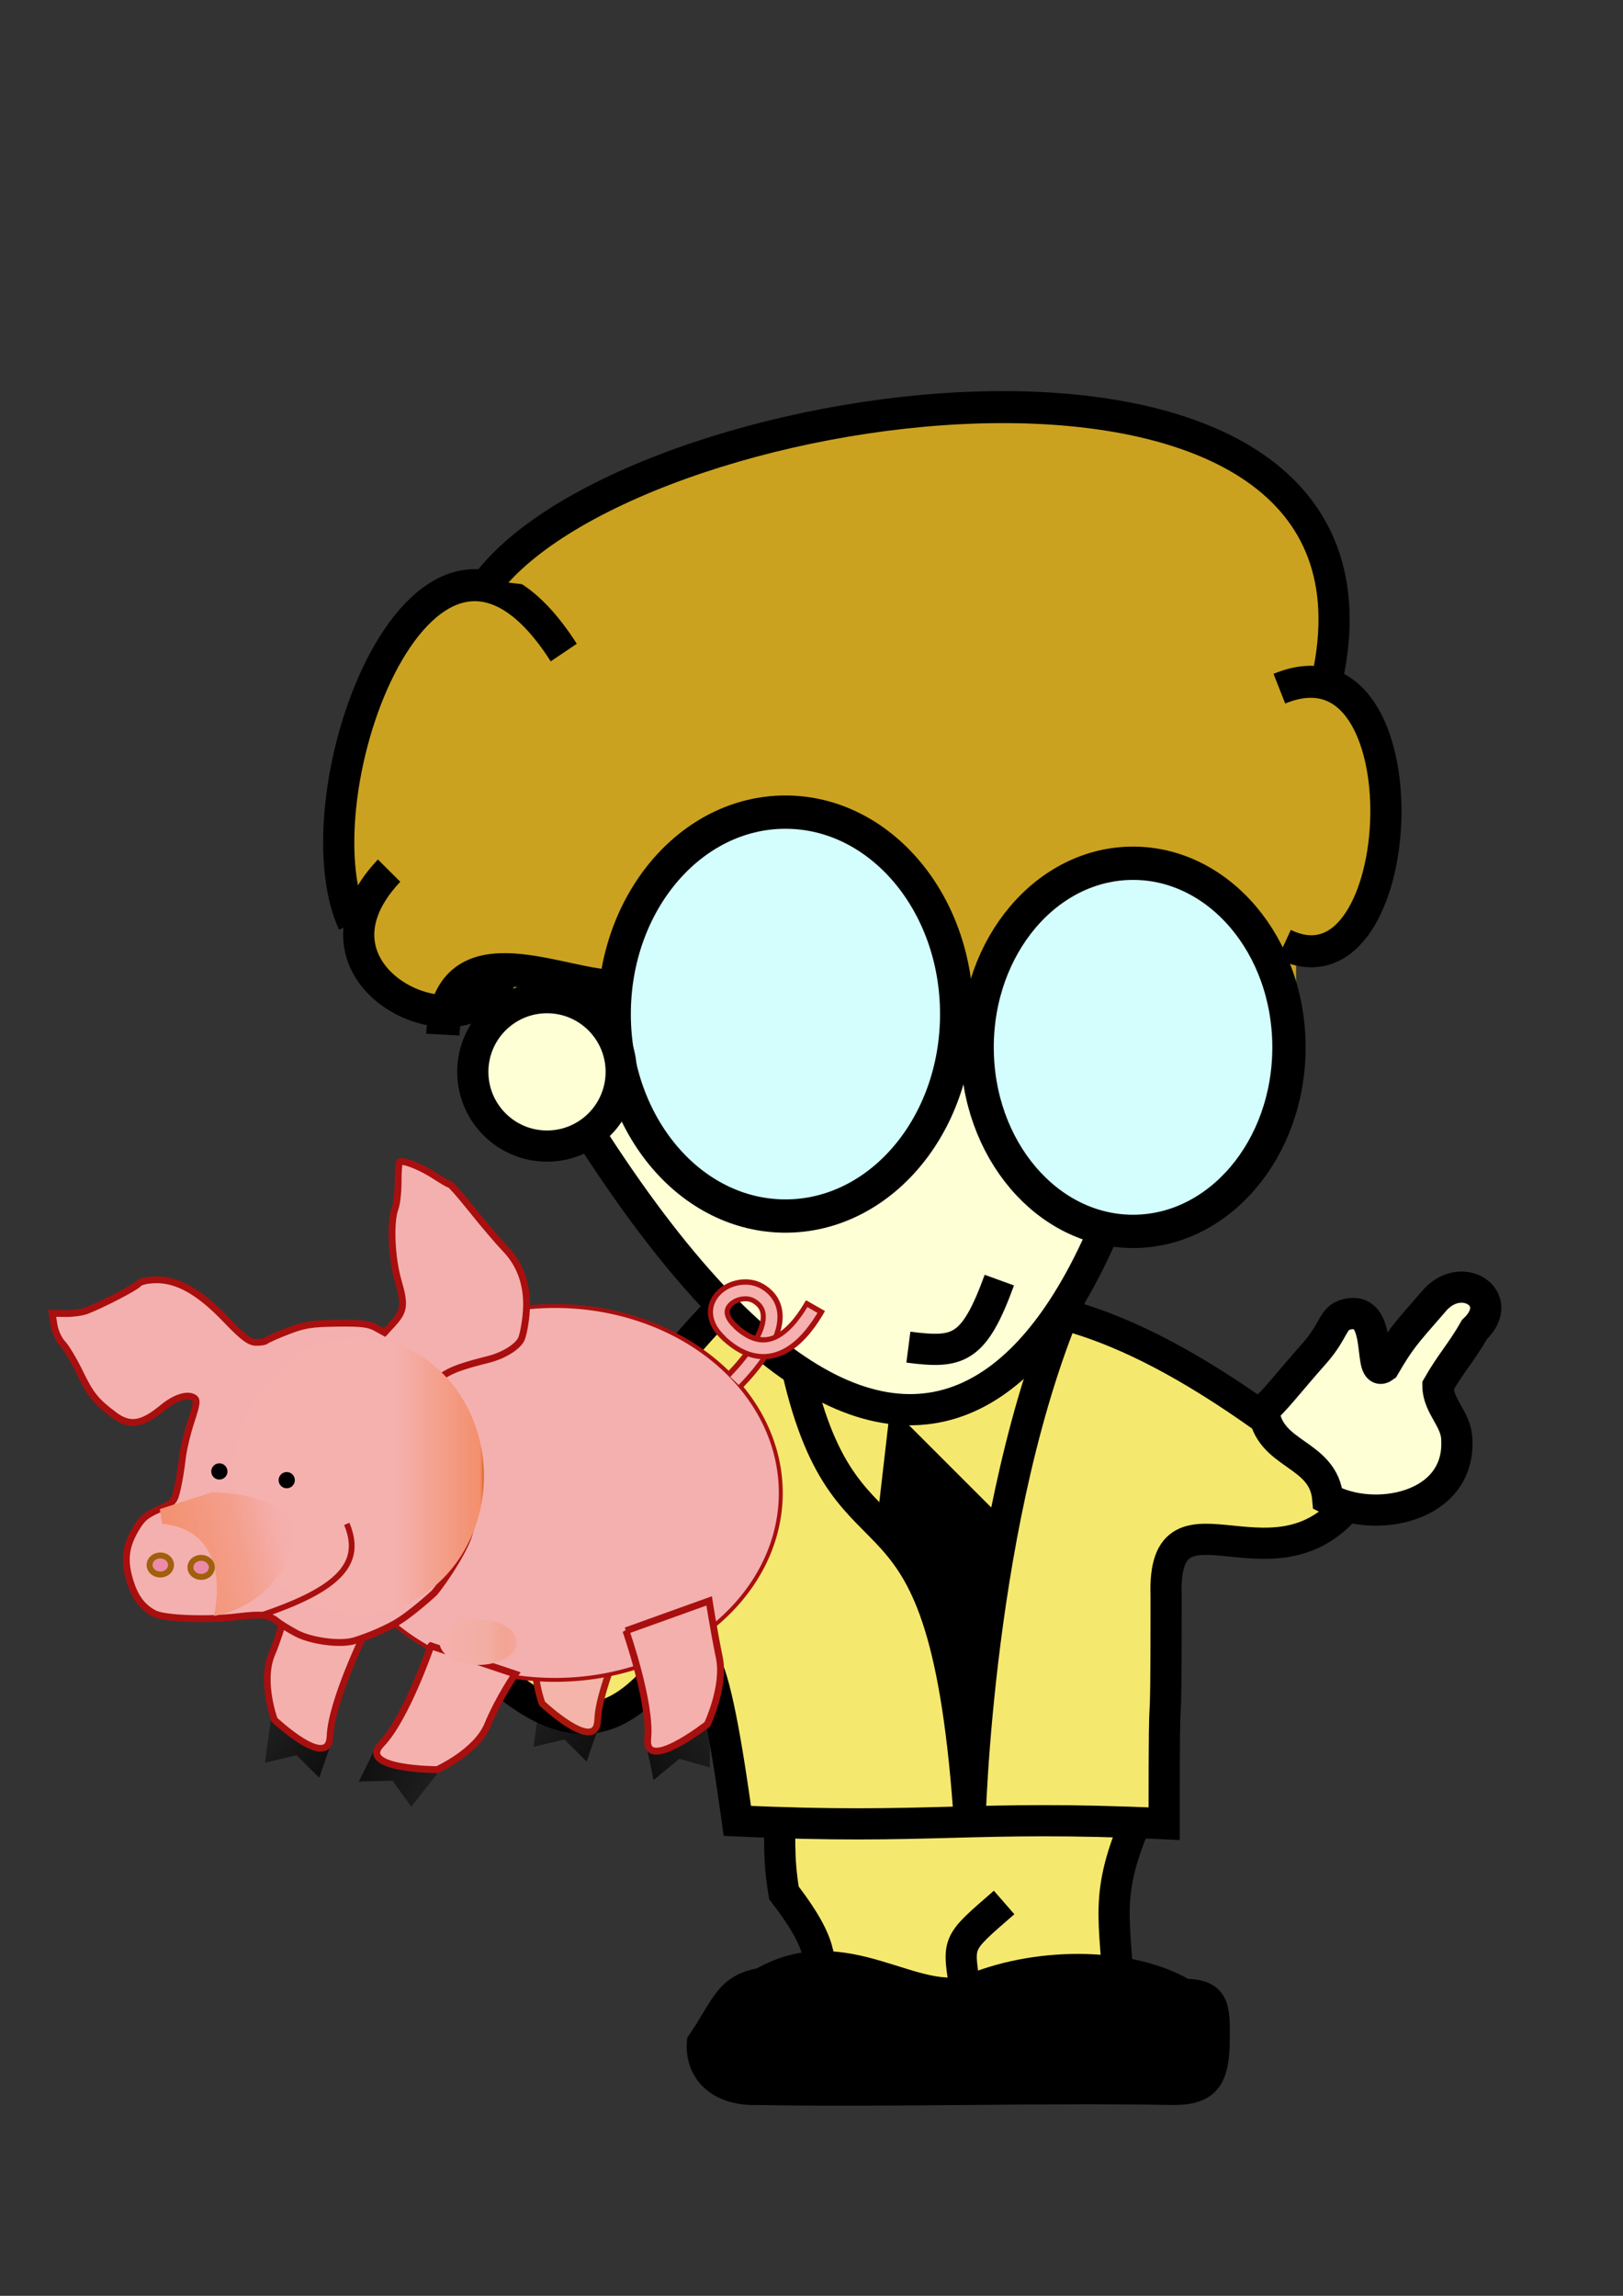 <?xml version="1.0" encoding="UTF-8" standalone="no"?>
<!-- Created with Inkscape (http://www.inkscape.org/) -->

<svg
   xmlns:dc="http://purl.org/dc/elements/1.1/"
   xmlns:cc="http://creativecommons.org/ns#"
   xmlns:rdf="http://www.w3.org/1999/02/22-rdf-syntax-ns#"
   xmlns:svg="http://www.w3.org/2000/svg"
   xmlns="http://www.w3.org/2000/svg"
   xmlns:xlink="http://www.w3.org/1999/xlink"
   xmlns:sodipodi="http://sodipodi.sourceforge.net/DTD/sodipodi-0.dtd"
   xmlns:inkscape="http://www.inkscape.org/namespaces/inkscape"
   height="297mm"
   id="svg1"
   inkscape:version="0.48.4 r9939"
   sodipodi:docname="Tom's Tin.svg"
   sodipodi:version="0.32"
   width="210mm"
   version="1.1"
   inkscape:export-filename="C:\Users\JamesB\Desktop\Tom's Pan.png"
   inkscape:export-xdpi="50.325111"
   inkscape:export-ydpi="50.325111">
  <rect width="100%" height="100%" fill="#333333" stroke="none"/>
  <defs
     id="defs3">
    <linearGradient
       xlink:href="#linearGradient12170"
       id="svg_2"
       x1="89.088"
       y1="162.797"
       x2="88.678"
       y2="162.797"
       gradientUnits="userSpaceOnUse" />
    <linearGradient
       xlink:href="#linearGradient18120"
       id="svg_1"
       x1="240.557"
       y1="165.058"
       x2="240.557"
       y2="165.058"
       gradientTransform="scale(0,0)"
       gradientUnits="userSpaceOnUse" />
    <radialGradient
       xlink:href="#linearGradient24083"
       id="radialGradient24081"
       cx="289.817"
       cy="634.527"
       fx="289.817"
       fy="634.527"
       r="20.44"
       gradientTransform="matrix(1.258,0,0,1.015,-394.423,-572.568)"
       gradientUnits="userSpaceOnUse" />
    <linearGradient
       xlink:href="#linearGradient24047"
       id="linearGradient24063"
       x1="41.176"
       y1="153.18"
       x2="82.812"
       y2="144.128"
       gradientTransform="scale(1.04,0.962)"
       gradientUnits="userSpaceOnUse" />
    <linearGradient
       xlink:href="#linearGradient20322"
       id="linearGradient20342"
       x1="70.944"
       y1="110.502"
       x2="167.085"
       y2="110.502"
       gradientTransform="scale(0.951,1.051)"
       gradientUnits="userSpaceOnUse" />
    <linearGradient
       xlink:href="#linearGradient18120"
       id="linearGradient18126"
       x1="109.445"
       y1="230.569"
       x2="131.107"
       y2="230.569"
       gradientTransform="scale(1.304,0.767)"
       gradientUnits="userSpaceOnUse" />
    <linearGradient
       xlink:href="#linearGradient15826"
       id="linearGradient15895"
       x1="187.251"
       y1="236.114"
       x2="160.492"
       y2="217.826"
       gradientTransform="scale(1.081,0.925)"
       gradientUnits="userSpaceOnUse" />
    <linearGradient
       xlink:href="#linearGradient15826"
       id="linearGradient15889"
       x1="198.73"
       y1="243.269"
       x2="228.249"
       y2="226.209"
       gradientTransform="scale(1.082,0.924)"
       gradientUnits="userSpaceOnUse" />
    <linearGradient
       xlink:href="#linearGradient15826"
       id="linearGradient15862"
       x1="97.062"
       y1="242.481"
       x2="69.725"
       y2="223.801"
       gradientTransform="scale(1.081,0.925)"
       gradientUnits="userSpaceOnUse" />
    <linearGradient
       xlink:href="#linearGradient15826"
       id="linearGradient15832"
       x1="97.341"
       y1="251.18"
       x2="128.417"
       y2="259.581"
       gradientTransform="scale(1.131,0.884)"
       gradientUnits="userSpaceOnUse" />
    <linearGradient
       id="linearGradient12170">
      <stop
         offset="0"
         id="stop12172"
         stop-color="#ff6f2e" />
      <stop
         id="stop12178"
         offset="0.5"
         stop-opacity="0.498"
         stop-color="#ff002e" />
      <stop
         offset="1"
         id="stop12174"
         stop-opacity="0"
         stop-color="#ff6f2e" />
    </linearGradient>
    <linearGradient
       id="linearGradient15826">
      <stop
         offset="0"
         id="stop15828"
         stop-color="#000000" />
      <stop
         id="stop15854"
         offset="0"
         stop-opacity="0.749"
         stop-color="#000000" />
      <stop
         id="stop15850"
         offset="1"
         stop-opacity="0.349"
         stop-color="#000000" />
    </linearGradient>
    <linearGradient
       id="linearGradient18120">
      <stop
         offset="0"
         id="stop18122"
         stop-color="#f5b0ad" />
      <stop
         id="stop18128"
         offset="0.643"
         stop-color="#f2aea2" />
      <stop
         offset="1"
         id="stop18124"
         stop-opacity="0.27"
         stop-color="#f38f6b" />
    </linearGradient>
    <linearGradient
       id="linearGradient20322">
      <stop
         id="stop20330"
         offset="0"
         stop-color="#f5b1ae" />
      <stop
         offset="0.648"
         id="stop20336"
         stop-color="#f5b1ae" />
      <stop
         id="stop20338"
         offset="0.986"
         stop-color="#f38f6c" />
      <stop
         offset="1"
         id="stop20326"
         stop-color="#dc6628" />
    </linearGradient>
    <linearGradient
       id="linearGradient24047">
      <stop
         offset="0"
         id="stop24053"
         stop-color="#f38f6c" />
      <stop
         id="stop24065"
         offset="0.63"
         stop-color="#f49f8d" />
      <stop
         id="stop24055"
         offset="1"
         stop-color="#f5b0ae" />
    </linearGradient>
    <linearGradient
       id="linearGradient24083">
      <stop
         id="stop24085"
         offset="0"
         stop-color="#f38f6c" />
      <stop
         offset="0.11"
         id="stop24087"
         stop-color="#f49f8d" />
      <stop
         offset="1"
         id="stop24089"
         stop-color="#f5b0ae" />
    </linearGradient>
    <inkscape:path-effect
       fuse_tolerance="0"
       vertical_pattern="false"
       prop_units="false"
       tang_offset="0"
       normal_offset="0"
       spacing="0"
       scale_y_rel="false"
       prop_scale="1"
       copytype="single_stretched"
       pattern="M 0,5 C 0,2.24 2.24,0 5,0 7.76,0 10,2.24 10,5 10,7.76 7.76,10 5,10 2.24,10 0,7.76 0,5 z"
       is_visible="true"
       id="path-effect2987"
       effect="skeletal" />
    <inkscape:path-effect
       fuse_tolerance="0"
       vertical_pattern="false"
       prop_units="false"
       tang_offset="0"
       normal_offset="0"
       spacing="0"
       scale_y_rel="false"
       prop_scale="1"
       copytype="single_stretched"
       pattern="M 0,5 C 0,2.24 2.24,0 5,0 7.76,0 10,2.24 10,5 10,7.76 7.76,10 5,10 2.24,10 0,7.76 0,5 z"
       is_visible="true"
       id="path-effect2991"
       effect="skeletal" />
    <inkscape:path-effect
       fuse_tolerance="0"
       vertical_pattern="false"
       prop_units="false"
       tang_offset="0"
       normal_offset="0"
       spacing="0"
       scale_y_rel="false"
       prop_scale="1"
       copytype="single_stretched"
       pattern="M 0,5 C 0,2.24 2.24,0 5,0 7.76,0 10,2.24 10,5 10,7.76 7.76,10 5,10 2.24,10 0,7.76 0,5 z"
       is_visible="true"
       id="path-effect2995"
       effect="skeletal" />
    <inkscape:path-effect
       fuse_tolerance="0"
       vertical_pattern="false"
       prop_units="false"
       tang_offset="0"
       normal_offset="0"
       spacing="0"
       scale_y_rel="false"
       prop_scale="1"
       copytype="single_stretched"
       pattern="M 0,5 C 0,2.24 2.24,0 5,0 7.76,0 10,2.24 10,5 10,7.76 7.76,10 5,10 2.24,10 0,7.76 0,5 z"
       is_visible="true"
       id="path-effect2999"
       effect="skeletal" />
    <inkscape:path-effect
       fuse_tolerance="0"
       vertical_pattern="false"
       prop_units="false"
       tang_offset="0"
       normal_offset="0"
       spacing="0"
       scale_y_rel="false"
       prop_scale="1"
       copytype="single_stretched"
       pattern="M 0,5 C 0,2.24 2.24,0 5,0 7.76,0 10,2.24 10,5 10,7.76 7.76,10 5,10 2.24,10 0,7.76 0,5 z"
       is_visible="true"
       id="path-effect3003"
       effect="skeletal" />
    <inkscape:path-effect
       fuse_tolerance="0"
       vertical_pattern="false"
       prop_units="false"
       tang_offset="0"
       normal_offset="0"
       spacing="0"
       scale_y_rel="false"
       prop_scale="1"
       copytype="single_stretched"
       pattern="M 0,5 C 0,2.24 2.24,0 5,0 7.76,0 10,2.24 10,5 10,7.76 7.76,10 5,10 2.24,10 0,7.76 0,5 z"
       is_visible="true"
       id="path-effect3007"
       effect="skeletal" />
    <inkscape:path-effect
       fuse_tolerance="0"
       vertical_pattern="false"
       prop_units="false"
       tang_offset="0"
       normal_offset="0"
       spacing="0"
       scale_y_rel="false"
       prop_scale="1"
       copytype="single_stretched"
       pattern="M 0,5 C 0,2.24 2.24,0 5,0 7.76,0 10,2.24 10,5 10,7.76 7.76,10 5,10 2.24,10 0,7.76 0,5 z"
       is_visible="true"
       id="path-effect3011"
       effect="skeletal" />
    <inkscape:path-effect
       fuse_tolerance="0"
       vertical_pattern="false"
       prop_units="false"
       tang_offset="0"
       normal_offset="0"
       spacing="0"
       scale_y_rel="false"
       prop_scale="1"
       copytype="single_stretched"
       pattern="M 0,5 C 0,2.24 2.24,0 5,0 7.76,0 10,2.24 10,5 10,7.76 7.76,10 5,10 2.24,10 0,7.76 0,5 z"
       is_visible="true"
       id="path-effect3015"
       effect="skeletal" />
    <inkscape:path-effect
       fuse_tolerance="0"
       vertical_pattern="false"
       prop_units="false"
       tang_offset="0"
       normal_offset="0"
       spacing="0"
       scale_y_rel="false"
       prop_scale="1"
       copytype="single_stretched"
       pattern="M 0,5 C 0,2.24 2.24,0 5,0 7.76,0 10,2.24 10,5 10,7.76 7.76,10 5,10 2.24,10 0,7.76 0,5 z"
       is_visible="true"
       id="path-effect3019"
       effect="skeletal" />
    <inkscape:perspective
       sodipodi:type="inkscape:persp3d"
       inkscape:vp_x="0 : 526.18109 : 1"
       inkscape:vp_y="0 : 1000 : 0"
       inkscape:vp_z="744.09448 : 526.18109 : 1"
       inkscape:persp3d-origin="372.04724 : 350.78739 : 1"
       id="perspective2390" />
    <inkscape:perspective
       id="perspective10"
       inkscape:persp3d-origin="372.04724 : 350.78739 : 1"
       inkscape:vp_z="744.09448 : 526.18109 : 1"
       inkscape:vp_y="0 : 1000 : 0"
       inkscape:vp_x="0 : 526.18109 : 1"
       sodipodi:type="inkscape:persp3d" />
    <radialGradient
       r="17.453"
       fy="551.455"
       fx="533.232"
       cy="551.455"
       cx="533.232"
       gradientTransform="matrix(10.098,-0.084,0.035,4.162,-5226.55,-1792.062)"
       gradientUnits="userSpaceOnUse"
       id="radialGradient3188"
       xlink:href="#linearGradient11719"
       inkscape:collect="always" />
    <radialGradient
       r="17.922"
       fy="340.957"
       fx="505.313"
       cy="340.957"
       cx="505.313"
       gradientTransform="matrix(10.631,-2.849,2.423,9.042,-6024.645,-1338.84)"
       gradientUnits="userSpaceOnUse"
       id="radialGradient3185"
       xlink:href="#linearGradient11719"
       inkscape:collect="always" />
    <radialGradient
       r="17.922"
       fy="331.666"
       fx="508.641"
       cy="331.666"
       cx="508.641"
       gradientTransform="matrix(0,-3.539,5.651,0,-1696.81,2033.362)"
       gradientUnits="userSpaceOnUse"
       id="radialGradient3182"
       xlink:href="#linearGradient1400"
       inkscape:collect="always" />
    <radialGradient
       r="17.922"
       fy="321.239"
       fx="508.861"
       cy="321.239"
       cx="508.861"
       gradientTransform="matrix(26.178,-5.2598486e-5,0,13.138,-13143.638,-4123.488)"
       gradientUnits="userSpaceOnUse"
       id="radialGradient3178"
       xlink:href="#linearGradient11719"
       inkscape:collect="always" />
    <radialGradient
       r="17.453"
       fy="515.874"
       fx="582.328"
       cy="515.874"
       cx="582.328"
       spreadMethod="repeat"
       gradientTransform="matrix(1.182,0,0,0.51,-510.876,-5.859)"
       gradientUnits="userSpaceOnUse"
       id="radialGradient3175"
       xlink:href="#linearGradient11719"
       inkscape:collect="always" />
    <linearGradient
       y2="535.224"
       x2="528.236"
       y1="535.224"
       x1="506.203"
       gradientTransform="matrix(5.465,0,0,5.774,-2746.808,-2757.757)"
       gradientUnits="userSpaceOnUse"
       id="linearGradient3172"
       xlink:href="#linearGradient865"
       inkscape:collect="always" />
    <linearGradient
       y2="535.224"
       x2="528.236"
       y1="535.224"
       x1="506.203"
       gradientTransform="matrix(6.192,0,0,5.996,-3117.252,-2870.505)"
       gradientUnits="userSpaceOnUse"
       id="linearGradient3169"
       xlink:href="#linearGradient865"
       inkscape:collect="always" />
    <radialGradient
       r="17.328"
       fy="691.359"
       fx="582.328"
       cy="691.359"
       cx="582.328"
       gradientTransform="matrix(8.399,0,0,3.87,-4713.312,-2439.451)"
       gradientUnits="userSpaceOnUse"
       id="radialGradient3165"
       xlink:href="#linearGradient11719"
       inkscape:collect="always" />
    <radialGradient
       r="15.766"
       fy="672.069"
       fx="591.317"
       cy="672.069"
       cx="591.317"
       gradientTransform="matrix(8.599,0,0,8.14,-4837.717,-5353.25)"
       gradientUnits="userSpaceOnUse"
       id="radialGradient3161"
       xlink:href="#linearGradient11719"
       inkscape:collect="always" />
    <radialGradient
       r="3.752"
       fy="672.819"
       fx="591.26"
       cy="672.819"
       cx="591.26"
       spreadMethod="repeat"
       gradientTransform="matrix(0.153,0,0,0.16,501.09,564.933)"
       gradientUnits="userSpaceOnUse"
       id="radialGradient3156"
       xlink:href="#linearGradient11719"
       inkscape:collect="always" />
    <radialGradient
       r="15.766"
       fy="672.069"
       fx="591.317"
       cy="672.069"
       cx="591.317"
       gradientTransform="matrix(1.389,0,0,1.315,-227.585,-211.268)"
       gradientUnits="userSpaceOnUse"
       id="radialGradient3154"
       xlink:href="#linearGradient11719"
       inkscape:collect="always" />
    <radialGradient
       r="17.328"
       fy="691.359"
       fx="582.328"
       cy="691.359"
       cx="582.328"
       gradientTransform="matrix(1.356,0,0,0.625,-207.495,259.288)"
       gradientUnits="userSpaceOnUse"
       id="radialGradient3152"
       xlink:href="#linearGradient11719"
       inkscape:collect="always" />
    <linearGradient
       y2="535.224"
       x2="528.236"
       y1="535.224"
       x1="506.203"
       gradientTransform="matrix(1,0,0,0.968,50.257,189.676)"
       gradientUnits="userSpaceOnUse"
       id="linearGradient3150"
       xlink:href="#linearGradient865"
       inkscape:collect="always" />
    <linearGradient
       y2="535.224"
       x2="528.236"
       y1="535.224"
       x1="506.203"
       gradientTransform="matrix(0.883,0,0,0.932,110.081,207.884)"
       gradientUnits="userSpaceOnUse"
       id="linearGradient3148"
       xlink:href="#linearGradient865"
       inkscape:collect="always" />
    <radialGradient
       r="17.453"
       fy="515.874"
       fx="582.328"
       cy="515.874"
       cx="582.328"
       spreadMethod="repeat"
       gradientTransform="matrix(0.191,0,0,0.082,471.168,652.295)"
       gradientUnits="userSpaceOnUse"
       id="radialGradient3146"
       xlink:href="#linearGradient11719"
       inkscape:collect="always" />
    <radialGradient
       r="17.922"
       fy="321.239"
       fx="508.861"
       cy="321.239"
       cx="508.861"
       gradientTransform="matrix(4.228,-8.494266e-6,0,2.122,-1568.93,-12.671)"
       gradientUnits="userSpaceOnUse"
       id="radialGradient3144"
       xlink:href="#linearGradient11719"
       inkscape:collect="always" />
    <radialGradient
       r="17.922"
       fy="331.666"
       fx="508.641"
       cy="331.666"
       cx="508.641"
       gradientTransform="matrix(0,-0.572,0.913,0,279.648,981.615)"
       gradientUnits="userSpaceOnUse"
       id="radialGradient3142"
       xlink:href="#linearGradient1400"
       inkscape:collect="always" />
    <radialGradient
       r="17.922"
       fy="340.957"
       fx="505.313"
       cy="340.957"
       cx="505.313"
       gradientTransform="matrix(1.717,-0.46,0.391,1.46,-419.265,437.029)"
       gradientUnits="userSpaceOnUse"
       id="radialGradient3140"
       xlink:href="#linearGradient11719"
       inkscape:collect="always" />
    <radialGradient
       r="17.453"
       fy="551.455"
       fx="533.232"
       cy="551.455"
       cx="533.232"
       gradientTransform="matrix(1.631,-0.014,0.006,0.672,-290.379,363.837)"
       gradientUnits="userSpaceOnUse"
       id="radialGradient3138"
       xlink:href="#linearGradient11719"
       inkscape:collect="always" />
    <radialGradient
       r="15.766"
       fy="672.069"
       fx="591.317"
       cy="672.069"
       cx="591.317"
       gradientTransform="matrix(1.389,0,0,1.315,-175.675,-213.268)"
       gradientUnits="userSpaceOnUse"
       id="radialGradient3100"
       xlink:href="#linearGradient11719"
       inkscape:collect="always" />
    <radialGradient
       r="17.328"
       fy="691.359"
       fx="582.328"
       cy="691.359"
       cx="582.328"
       gradientTransform="matrix(1.356,0,0,0.625,-155.585,257.288)"
       gradientUnits="userSpaceOnUse"
       id="radialGradient3098"
       xlink:href="#linearGradient11719"
       inkscape:collect="always" />
    <linearGradient
       y2="535.224"
       x2="528.236"
       y1="535.224"
       x1="506.203"
       gradientTransform="matrix(1,0,0,0.968,102.167,187.676)"
       gradientUnits="userSpaceOnUse"
       id="linearGradient3096"
       xlink:href="#linearGradient865"
       inkscape:collect="always" />
    <linearGradient
       y2="535.224"
       x2="528.236"
       y1="535.224"
       x1="506.203"
       gradientTransform="matrix(0.883,0,0,0.932,161.991,205.884)"
       gradientUnits="userSpaceOnUse"
       id="linearGradient3094"
       xlink:href="#linearGradient865"
       inkscape:collect="always" />
    <radialGradient
       r="17.453"
       fy="515.874"
       fx="582.328"
       cy="515.874"
       cx="582.328"
       spreadMethod="repeat"
       gradientTransform="matrix(0.191,0,0,0.082,523.078,650.295)"
       gradientUnits="userSpaceOnUse"
       id="radialGradient3092"
       xlink:href="#linearGradient11719"
       inkscape:collect="always" />
    <radialGradient
       r="17.922"
       fy="321.239"
       fx="508.861"
       cy="321.239"
       cx="508.861"
       gradientTransform="matrix(4.228,-8.494266e-6,0,2.122,-1517.02,-14.671)"
       gradientUnits="userSpaceOnUse"
       id="radialGradient3090"
       xlink:href="#linearGradient11719"
       inkscape:collect="always" />
    <radialGradient
       r="17.922"
       fy="331.666"
       fx="508.641"
       cy="331.666"
       cx="508.641"
       gradientTransform="matrix(0,-0.572,0.913,0,331.558,979.615)"
       gradientUnits="userSpaceOnUse"
       id="radialGradient3088"
       xlink:href="#linearGradient1400"
       inkscape:collect="always" />
    <radialGradient
       r="17.922"
       fy="340.957"
       fx="505.313"
       cy="340.957"
       cx="505.313"
       gradientTransform="matrix(1.717,-0.46,0.391,1.46,-367.355,435.029)"
       gradientUnits="userSpaceOnUse"
       id="radialGradient3086"
       xlink:href="#linearGradient11719"
       inkscape:collect="always" />
    <radialGradient
       r="17.453"
       fy="551.455"
       fx="533.232"
       cy="551.455"
       cx="533.232"
       gradientTransform="matrix(1.631,-0.014,0.006,0.672,-238.469,361.837)"
       gradientUnits="userSpaceOnUse"
       id="radialGradient3084"
       xlink:href="#linearGradient11719"
       inkscape:collect="always" />
    <radialGradient
       r="3.752"
       fy="672.819"
       fx="591.26"
       cy="672.819"
       cx="591.26"
       spreadMethod="repeat"
       gradientTransform="matrix(0.153,0,0,0.16,501.09,564.933)"
       gradientUnits="userSpaceOnUse"
       id="radialGradient2302"
       xlink:href="#linearGradient11719"
       inkscape:collect="always" />
    <radialGradient
       r="15.766"
       fy="672.069"
       fx="591.317"
       cy="672.069"
       cx="591.317"
       gradientTransform="matrix(1.389,0,0,1.315,-175.675,-213.268)"
       gradientUnits="userSpaceOnUse"
       id="radialGradient2300"
       xlink:href="#linearGradient11719"
       inkscape:collect="always" />
    <radialGradient
       r="17.328"
       fy="691.359"
       fx="582.328"
       cy="691.359"
       cx="582.328"
       gradientTransform="matrix(1.356,0,0,0.625,-155.585,257.288)"
       gradientUnits="userSpaceOnUse"
       id="radialGradient2298"
       xlink:href="#linearGradient11719"
       inkscape:collect="always" />
    <linearGradient
       y2="535.224"
       x2="528.236"
       y1="535.224"
       x1="506.203"
       gradientTransform="matrix(1,0,0,0.968,102.167,187.676)"
       gradientUnits="userSpaceOnUse"
       id="linearGradient2296"
       xlink:href="#linearGradient865"
       inkscape:collect="always" />
    <linearGradient
       y2="535.224"
       x2="528.236"
       y1="535.224"
       x1="506.203"
       gradientTransform="matrix(0.883,0,0,0.932,161.991,205.884)"
       gradientUnits="userSpaceOnUse"
       id="linearGradient2294"
       xlink:href="#linearGradient865"
       inkscape:collect="always" />
    <radialGradient
       r="17.453"
       fy="515.874"
       fx="582.328"
       cy="515.874"
       cx="582.328"
       spreadMethod="repeat"
       gradientTransform="matrix(0.191,0,0,0.082,523.078,650.295)"
       gradientUnits="userSpaceOnUse"
       id="radialGradient2292"
       xlink:href="#linearGradient11719"
       inkscape:collect="always" />
    <radialGradient
       r="17.922"
       fy="321.239"
       fx="508.861"
       cy="321.239"
       cx="508.861"
       gradientTransform="matrix(4.228,-8.494266e-6,0,2.122,-1517.02,-14.671)"
       gradientUnits="userSpaceOnUse"
       id="radialGradient2290"
       xlink:href="#linearGradient11719"
       inkscape:collect="always" />
    <radialGradient
       r="17.922"
       fy="331.666"
       fx="508.641"
       cy="331.666"
       cx="508.641"
       gradientTransform="matrix(0,-0.572,0.913,0,331.558,979.615)"
       gradientUnits="userSpaceOnUse"
       id="radialGradient2288"
       xlink:href="#linearGradient1400"
       inkscape:collect="always" />
    <radialGradient
       r="17.922"
       fy="340.957"
       fx="505.313"
       cy="340.957"
       cx="505.313"
       gradientTransform="matrix(1.717,-0.46,0.391,1.46,-367.355,435.029)"
       gradientUnits="userSpaceOnUse"
       id="radialGradient2286"
       xlink:href="#linearGradient11719"
       inkscape:collect="always" />
    <radialGradient
       r="17.453"
       fy="551.455"
       fx="533.232"
       cy="551.455"
       cx="533.232"
       gradientTransform="matrix(1.631,-0.014,0.006,0.672,-238.469,361.837)"
       gradientUnits="userSpaceOnUse"
       id="radialGradient2284"
       xlink:href="#linearGradient11719"
       inkscape:collect="always" />
    <radialGradient
       r="3.752"
       fy="672.819"
       fx="591.26"
       cy="672.819"
       cx="591.26"
       spreadMethod="repeat"
       gradientTransform="matrix(0.153,0,0,0.16,501.09,564.933)"
       gradientUnits="userSpaceOnUse"
       id="radialGradient2282"
       xlink:href="#linearGradient11719"
       inkscape:collect="always" />
    <radialGradient
       r="15.766"
       fy="672.069"
       fx="591.317"
       cy="672.069"
       cx="591.317"
       gradientTransform="matrix(1.389,0,0,1.315,-227.585,-211.268)"
       gradientUnits="userSpaceOnUse"
       id="radialGradient2280"
       xlink:href="#linearGradient11719"
       inkscape:collect="always" />
    <radialGradient
       r="17.328"
       fy="691.359"
       fx="582.328"
       cy="691.359"
       cx="582.328"
       gradientTransform="matrix(1.356,0,0,0.625,-207.495,259.288)"
       gradientUnits="userSpaceOnUse"
       id="radialGradient2278"
       xlink:href="#linearGradient11719"
       inkscape:collect="always" />
    <linearGradient
       y2="535.224"
       x2="528.236"
       y1="535.224"
       x1="506.203"
       gradientTransform="matrix(1,0,0,0.968,50.257,189.676)"
       gradientUnits="userSpaceOnUse"
       id="linearGradient2276"
       xlink:href="#linearGradient865"
       inkscape:collect="always" />
    <linearGradient
       y2="535.224"
       x2="528.236"
       y1="535.224"
       x1="506.203"
       gradientTransform="matrix(0.883,0,0,0.932,110.081,207.884)"
       gradientUnits="userSpaceOnUse"
       id="linearGradient2274"
       xlink:href="#linearGradient865"
       inkscape:collect="always" />
    <radialGradient
       r="17.453"
       fy="515.874"
       fx="582.328"
       cy="515.874"
       cx="582.328"
       spreadMethod="repeat"
       gradientTransform="matrix(0.191,0,0,0.082,471.168,652.295)"
       gradientUnits="userSpaceOnUse"
       id="radialGradient2272"
       xlink:href="#linearGradient11719"
       inkscape:collect="always" />
    <radialGradient
       r="17.922"
       fy="321.239"
       fx="508.861"
       cy="321.239"
       cx="508.861"
       gradientTransform="matrix(4.228,-8.494266e-6,0,2.122,-1568.93,-12.671)"
       gradientUnits="userSpaceOnUse"
       id="radialGradient2270"
       xlink:href="#linearGradient11719"
       inkscape:collect="always" />
    <radialGradient
       r="17.922"
       fy="331.666"
       fx="508.641"
       cy="331.666"
       cx="508.641"
       gradientTransform="matrix(0,-0.572,0.913,0,279.648,981.615)"
       gradientUnits="userSpaceOnUse"
       id="radialGradient2268"
       xlink:href="#linearGradient1400"
       inkscape:collect="always" />
    <radialGradient
       r="17.922"
       fy="340.957"
       fx="505.313"
       cy="340.957"
       cx="505.313"
       gradientTransform="matrix(1.717,-0.46,0.391,1.46,-419.265,437.029)"
       gradientUnits="userSpaceOnUse"
       id="radialGradient2266"
       xlink:href="#linearGradient11719"
       inkscape:collect="always" />
    <radialGradient
       r="17.453"
       fy="551.455"
       fx="533.232"
       cy="551.455"
       cx="533.232"
       gradientTransform="matrix(1.631,-0.014,0.006,0.672,-290.379,363.837)"
       gradientUnits="userSpaceOnUse"
       id="radialGradient2264"
       xlink:href="#linearGradient11719"
       inkscape:collect="always" />
    <linearGradient
       id="linearGradient865">
      <stop
         style="stop-color:#ffffff;stop-opacity:1;"
         offset="0"
         id="stop866" />
      <stop
         style="stop-color:#ffffff;stop-opacity:0;"
         offset="1"
         id="stop868" />
    </linearGradient>
    <linearGradient
       id="linearGradient1400">
      <stop
         style="stop-color:#000000;stop-opacity:0.678;"
         offset="0"
         id="stop1401" />
      <stop
         style="stop-color:#000000;stop-opacity:0.329;"
         offset="0.57"
         id="stop1403" />
      <stop
         style="stop-color:#000000;stop-opacity:0;"
         offset="1"
         id="stop1402" />
    </linearGradient>
    <linearGradient
       id="linearGradient11719">
      <stop
         id="stop11721"
         offset="0"
         style="stop-color:black;stop-opacity:0;" />
      <stop
         id="stop11723"
         offset="0.6"
         style="stop-color:black;stop-opacity:0;" />
      <stop
         id="stop11725"
         offset="1"
         style="stop-color:black;stop-opacity:1;" />
    </linearGradient>
    <linearGradient
       xlink:href="#linearGradient12170-4"
       id="svg_2-9"
       x1="89.088"
       y1="162.797"
       x2="88.678"
       y2="162.797"
       gradientUnits="userSpaceOnUse" />
    <linearGradient
       xlink:href="#linearGradient18120-7"
       id="svg_1-8"
       x1="240.557"
       y1="165.058"
       x2="240.557"
       y2="165.058"
       gradientTransform="scale(0,0)"
       gradientUnits="userSpaceOnUse" />
    <radialGradient
       xlink:href="#linearGradient24083-1"
       id="radialGradient24081-1"
       cx="289.817"
       cy="634.527"
       fx="289.817"
       fy="634.527"
       r="20.44"
       gradientTransform="matrix(1.258,0,0,1.015,-394.423,-572.568)"
       gradientUnits="userSpaceOnUse" />
    <linearGradient
       xlink:href="#linearGradient24047-9"
       id="linearGradient24063-6"
       x1="41.176"
       y1="153.18"
       x2="82.812"
       y2="144.128"
       gradientTransform="scale(1.04,0.962)"
       gradientUnits="userSpaceOnUse" />
    <linearGradient
       xlink:href="#linearGradient20322-2"
       id="linearGradient20342-7"
       x1="70.944"
       y1="110.502"
       x2="167.085"
       y2="110.502"
       gradientTransform="scale(0.951,1.051)"
       gradientUnits="userSpaceOnUse" />
    <linearGradient
       xlink:href="#linearGradient18120-7"
       id="linearGradient18126-5"
       x1="109.445"
       y1="230.569"
       x2="131.107"
       y2="230.569"
       gradientTransform="scale(1.304,0.767)"
       gradientUnits="userSpaceOnUse" />
    <linearGradient
       xlink:href="#linearGradient15826-2"
       id="linearGradient15895-8"
       x1="187.251"
       y1="236.114"
       x2="160.492"
       y2="217.826"
       gradientTransform="scale(1.081,0.925)"
       gradientUnits="userSpaceOnUse" />
    <linearGradient
       xlink:href="#linearGradient15826-2"
       id="linearGradient15889-6"
       x1="198.73"
       y1="243.269"
       x2="228.249"
       y2="226.209"
       gradientTransform="scale(1.082,0.924)"
       gradientUnits="userSpaceOnUse" />
    <linearGradient
       xlink:href="#linearGradient15826-2"
       id="linearGradient15862-1"
       x1="97.062"
       y1="242.481"
       x2="69.725"
       y2="223.801"
       gradientTransform="scale(1.081,0.925)"
       gradientUnits="userSpaceOnUse" />
    <linearGradient
       xlink:href="#linearGradient15826-2"
       id="linearGradient15832-2"
       x1="97.341"
       y1="251.18"
       x2="128.417"
       y2="259.581"
       gradientTransform="scale(1.131,0.884)"
       gradientUnits="userSpaceOnUse" />
    <linearGradient
       id="linearGradient12170-4">
      <stop
         offset="0"
         id="stop12172-2"
         stop-color="#ff6f2e" />
      <stop
         id="stop12178-3"
         offset="0.5"
         stop-opacity="0.498"
         stop-color="#ff002e" />
      <stop
         offset="1"
         id="stop12174-2"
         stop-opacity="0"
         stop-color="#ff6f2e" />
    </linearGradient>
    <linearGradient
       id="linearGradient15826-2">
      <stop
         offset="0"
         id="stop15828-7"
         stop-color="#000000" />
      <stop
         id="stop15854-6"
         offset="0"
         stop-opacity="0.749"
         stop-color="#000000" />
      <stop
         id="stop15850-1"
         offset="1"
         stop-opacity="0.349"
         stop-color="#000000" />
    </linearGradient>
    <linearGradient
       id="linearGradient18120-7">
      <stop
         offset="0"
         id="stop18122-1"
         stop-color="#f5b0ad" />
      <stop
         id="stop18128-1"
         offset="0.643"
         stop-color="#f2aea2" />
      <stop
         offset="1"
         id="stop18124-5"
         stop-opacity="0.27"
         stop-color="#f38f6b" />
    </linearGradient>
    <linearGradient
       id="linearGradient20322-2">
      <stop
         id="stop20330-4"
         offset="0"
         stop-color="#f5b1ae" />
      <stop
         offset="0.648"
         id="stop20336-5"
         stop-color="#f5b1ae" />
      <stop
         id="stop20338-5"
         offset="0.986"
         stop-color="#f38f6c" />
      <stop
         offset="1"
         id="stop20326-1"
         stop-color="#dc6628" />
    </linearGradient>
    <linearGradient
       id="linearGradient24047-9">
      <stop
         offset="0"
         id="stop24053-4"
         stop-color="#f38f6c" />
      <stop
         id="stop24065-8"
         offset="0.63"
         stop-color="#f49f8d" />
      <stop
         id="stop24055-8"
         offset="1"
         stop-color="#f5b0ae" />
    </linearGradient>
    <linearGradient
       id="linearGradient24083-1">
      <stop
         id="stop24085-7"
         offset="0"
         stop-color="#f38f6c" />
      <stop
         offset="0.11"
         id="stop24087-4"
         stop-color="#f49f8d" />
      <stop
         offset="1"
         id="stop24089-0"
         stop-color="#f5b0ae" />
    </linearGradient>
  </defs>
  <sodipodi:namedview
     bordercolor="#666666"
     borderopacity="1.0"
     id="base"
     inkscape:cx="27.255527"
     inkscape:cy="711.63132"
     inkscape:pageopacity="0.0"
     inkscape:pageshadow="2"
     inkscape:window-height="637"
     inkscape:window-width="640"
     inkscape:window-x="871"
     inkscape:window-y="71"
     inkscape:zoom="0.21707918"
     pagecolor="#ffffff"
     showgrid="false"
     inkscape:window-maximized="0"
     inkscape:current-layer="svg1" />
  <g
     id="g18373"
     transform="matrix(0.813,0,0,0.813,137.592,191.667)">
    <g
       id="g15884"
       style="fill:#f5e86e;fill-opacity:1;stroke:#000000;stroke-width:18.75;stroke-miterlimit:4;stroke-opacity:1"
       transform="translate(8.637,-54.704)">
      <path
         d="m 290.793,905.526 c 0.96,17.275 -0.96,28.791 2.879,51.824 28.791,37.429 17.275,40.308 25.912,60.462 58.542,0.96 117.085,1.919 175.627,2.879 -1.919,-47.986 -9.597,-61.422 11.517,-109.407 -71.978,-1.919 -143.957,-3.839 -215.935,-5.758 z"
         id="path15882"
         sodipodi:nodetypes="cccccc"
         style="fill-rule:evenodd;stroke-linecap:butt;stroke-linejoin:miter"
         inkscape:connector-curvature="0" />
      <path
         d="m 403.079,1017.813 c -4.799,-31.67 -6.718,-28.791 23.033,-54.704"
         id="path15883"
         sodipodi:nodetypes="cc"
         style="fill-rule:evenodd;stroke-linecap:butt;stroke-linejoin:miter"
         inkscape:connector-curvature="0" />
    </g>
    <path
       d="m 111.211,753.324 c 130.295,146.582 129.225,-138.611 163.076,106.016 116.722,5.429 140,-3.742 256.722,1.687 0,-115.365 1.193,-21.506 1.193,-136.871 -2.714,-74.648 69.467,7.493 115.613,-63.084 C 432.832,481.953 397.835,574.951 263.469,551.878 202.393,612.954 172.286,692.248 111.211,753.324 z"
       id="path12150"
       sodipodi:nodetypes="ccccccc"
       style="fill:#f5e86e;fill-opacity:1;fill-rule:evenodd;stroke:#000000;stroke-width:18.75;stroke-linecap:butt;stroke-linejoin:miter;stroke-miterlimit:4;stroke-opacity:1"
       inkscape:connector-curvature="0" />
    <path
       d="m 629.436,665.518 c 27.211,15.225 79.475,6.049 77.633,-35.133 -0.036,-12.476 -11.334,-20.222 -11.37,-32.698 7.786,-13.68 14.183,-20.152 21.969,-33.832 19.906,-18.771 -8.577,-37.09 -25.045,-16.292 -17.205,19.718 -19.582,22.168 -29.279,38.732 -10.007,7.453 -0.076,-34.569 -20.274,-31.972 -11.47,1.474 -8.212,8.769 -21.972,24.178 -13.759,15.409 -25.766,31.048 -30.226,33.442 2.444,28.12 36.119,25.455 38.563,53.575 z"
       id="path14016"
       sodipodi:nodetypes="ccccccsscc"
       style="fill:#ffffd6;fill-opacity:1;fill-rule:evenodd;stroke:#000000;stroke-width:18.75;stroke-linecap:butt;stroke-linejoin:miter;stroke-miterlimit:4;stroke-opacity:1"
       inkscape:connector-curvature="0" />
    <g
       id="g10888"
       transform="translate(2.879,-43.187)">
      <path
         d="M 530.953,408.22 C 484.887,670.221 342.412,813.683 114.961,370.297"
         id="path6521"
         sodipodi:nodetypes="cc"
         style="fill:#ffffd6;fill-opacity:1;fill-rule:evenodd;stroke:#000000;stroke-width:18.75;stroke-linecap:butt;stroke-linejoin:miter;stroke-miterlimit:4;stroke-opacity:1"
         inkscape:connector-curvature="0" />
      <g
         id="g6529"
         transform="matrix(1,0,0,1.027,0,0.26)">
        <rect
           height="187.144"
           id="rect6520"
           style="fill:#cba21f;fill-opacity:1;fill-rule:evenodd;stroke:none"
           width="155.473"
           x="54.704"
           y="197.259" />
        <g
           id="g6522">
          <rect
             height="262.382"
             id="rect4656"
             style="fill:#cba21f;fill-opacity:1;fill-rule:evenodd;stroke:none"
             width="480.815"
             x="126.682"
             y="139.295" />
          <g
             id="g4030"
             style="fill:#cba21f;fill-opacity:1">
            <path
               d="M 40.308,352.733 C 4.799,276.915 84.455,68.658 166.99,194.38"
               id="path3401"
               sodipodi:nodetypes="cc"
               style="fill-rule:evenodd;stroke:#000000;stroke-width:18.75;stroke-linecap:butt;stroke-linejoin:miter;stroke-miterlimit:4;stroke-opacity:1"
               inkscape:connector-curvature="0" />
            <path
               d="M 122.383,152.13 C 215.941,38.045 678.607,-23.617 626.232,209.789"
               id="path4027"
               sodipodi:nodetypes="cc"
               style="fill-rule:evenodd;stroke:#000000;stroke-width:18.75;stroke-linecap:butt;stroke-linejoin:miter;stroke-miterlimit:4;stroke-opacity:1"
               inkscape:connector-curvature="0" />
            <path
               d="m 600.32,365.262 c 76.777,36.469 87.334,-186.184 -2.879,-149.715"
               id="path4028"
               sodipodi:nodetypes="cc"
               style="fill-rule:evenodd;stroke:#000000;stroke-width:18.75;stroke-linecap:butt;stroke-linejoin:miter;stroke-miterlimit:4;stroke-opacity:1"
               inkscape:connector-curvature="0" />
            <path
               d="M 131.021,379.658 C 115.665,436.281 -0.46,386.376 61.922,322.075"
               id="path4029"
               sodipodi:nodetypes="cc"
               style="fill-rule:evenodd;stroke:#000000;stroke-width:18.75;stroke-linecap:butt;stroke-linejoin:miter;stroke-miterlimit:4;stroke-opacity:1"
               inkscape:connector-curvature="0" />
          </g>
        </g>
      </g>
      <g
         id="g3402"
         style="fill-rule:nonzero"
         transform="matrix(1.068,0,0,1.068,31.282,-34.743)">
        <path
           d="m 365.65,417.513 c 0,62.809 -43.183,113.726 -96.451,113.726 -53.268,0 -96.451,-50.917 -96.451,-113.726 0,-62.809 43.183,-113.726 96.451,-113.726 53.268,0 96.451,50.917 96.451,113.726 z"
           id="path911"
           sodipodi:cx="269.19901"
           sodipodi:cy="417.51318"
           sodipodi:rx="96.450981"
           sodipodi:ry="113.72578"
           sodipodi:type="arc"
           style="fill:#d4fefe;fill-opacity:1;stroke:#000000;stroke-width:18.75;stroke-linecap:butt;stroke-linejoin:miter;stroke-miterlimit:4;stroke-opacity:1"
           transform="translate(-17.275,5.758)" />
        <path
           d="m 570.068,416.074 c 0,57.244 -39.315,103.649 -87.814,103.649 -48.498,0 -87.814,-46.405 -87.814,-103.649 0,-57.244 39.315,-103.649 87.814,-103.649 48.498,0 87.814,46.405 87.814,103.649 z"
           id="path912"
           sodipodi:cx="482.25491"
           sodipodi:cy="416.07361"
           sodipodi:rx="87.813583"
           sodipodi:ry="103.64882"
           sodipodi:type="arc"
           style="fill:#d4fefe;fill-opacity:1;stroke:#000000;stroke-width:18.75;stroke-linecap:butt;stroke-linejoin:miter;stroke-miterlimit:4;stroke-opacity:1"
           transform="translate(-34.55,25.912)" />
        <path
           d="m 157.987,407.619 c -30.322,1.881 -95.697,-35.334 -99.056,27.215"
           id="path2779"
           sodipodi:nodetypes="cc"
           style="fill:none;stroke:#000000;stroke-width:18.75;stroke-linecap:butt;stroke-linejoin:miter;stroke-miterlimit:4;stroke-opacity:1"
           inkscape:connector-curvature="0" />
      </g>
      <path
         d="m 428.991,577.305 c -15.355,42.227 -24.953,44.147 -54.704,40.308"
         id="path7159"
         sodipodi:nodetypes="cc"
         style="fill:none;stroke:#000000;stroke-width:18.75;stroke-linecap:butt;stroke-linejoin:miter;stroke-miterlimit:4;stroke-opacity:1"
         inkscape:connector-curvature="0" />
      <path
         d="m -60.462,731.339 c 0,24.647 -19.98,44.627 -44.627,44.627 -24.647,0 -44.627,-19.98 -44.627,-44.627 0,-24.647 19.98,-44.627 44.627,-44.627 24.647,0 44.627,19.98 44.627,44.627 z"
         id="path9024"
         sodipodi:cx="-105.08839"
         sodipodi:cy="731.33875"
         sodipodi:rx="44.626575"
         sodipodi:ry="44.626575"
         sodipodi:type="arc"
         style="fill:#ffffd6;fill-opacity:1;fill-rule:evenodd;stroke:#000000;stroke-width:18.75;stroke-linecap:butt;stroke-linejoin:miter;stroke-miterlimit:4;stroke-opacity:1"
         transform="translate(262.001,-279.276)" />
    </g>
    <path
       d="m 161.069,672.701 c 5.758,47.506 -34.55,74.857 -64.78,71.978 -26.872,-5.278 -33.59,-49.425 -34.55,-84.934 -0.776,-20.722 3.535,-24.618 14.396,-31.67 21.715,-11.881 48.065,-22.799 71.978,10.077 13.916,15.835 14.876,18.714 12.956,34.55 z"
       id="path10907"
       sodipodi:nodetypes="cccccc"
       style="fill:#ffffd6;fill-opacity:1;fill-rule:evenodd;stroke:#000000;stroke-width:18.75;stroke-linecap:butt;stroke-linejoin:miter;stroke-miterlimit:4;stroke-opacity:1"
       inkscape:connector-curvature="0" />
    <path
       d="M 475.197,542.964 C 418.194,673.259 414.122,862.713 414.122,862.713 399.192,631.983 341.51,724.834 310.293,587.753"
       id="path13394"
       sodipodi:nodetypes="ccc"
       style="fill:none;stroke:#000000;stroke-width:18.75;stroke-linecap:butt;stroke-linejoin:miter;stroke-miterlimit:4;stroke-opacity:1"
       inkscape:connector-curvature="0" />
    <path
       d="m 373.405,630.506 -6.108,52.932 42.259,66.664 14.745,-68.7 -50.896,-50.896 z"
       id="path15259"
       sodipodi:nodetypes="ccccc"
       style="fill:#000000;fill-opacity:1;fill-rule:evenodd;stroke:#000000;stroke-width:18.75;stroke-linecap:butt;stroke-linejoin:miter;stroke-miterlimit:4;stroke-opacity:1"
       inkscape:connector-curvature="0" />
    <path
       d="m 288.484,954.886 c 51.298,-29.679 93.806,16.847 127.511,3.298 41.606,-16.725 96,-15.389 127.511,3.298 21.985,-10e-6 19.786,13.191 19.786,32.977 -0.733,19.786 -5.863,28.58 -26.382,28.58 -82.809,-1.466 -167.817,1.466 -250.626,0 -24.916,0.733 -36.641,-13.924 -35.176,-30.779 14.656,-21.252 16.122,-33.71 37.374,-37.374 z"
       id="path17130"
       sodipodi:nodetypes="cscccccc"
       style="fill:#000000;fill-opacity:1;fill-rule:evenodd;stroke:#000000;stroke-width:14.317;stroke-linecap:butt;stroke-linejoin:miter;stroke-miterlimit:4;stroke-opacity:1"
       inkscape:connector-curvature="0" />
  </g>
  <g
     id="g3182"
     transform="matrix(1.339,0,0,1.339,23.818,566.214)">
    <title
       id="title3184">Layer 1</title>
    <g
       id="layer1-2">
      <path
         style="fill:url(#linearGradient15895-8);fill-rule:evenodd;stroke-miterlimit:4;stroke-opacity:0.004"
         d="m 201.454,206.244 c -3.184,8.541 -4.964,14.144 -4.964,14.144 l -8.155,-8.087 -11.263,2.683 2.136,-15.447 22.246,6.707 z"
         id="path15891"
         stroke-miterlimit="4"
         inkscape:connector-curvature="0" />
      <path
         d="m 213.389,167.083 c 0,0 -12.437,25.441 -12.885,38.097 -0.448,12.656 -20.309,-6.01 -20.309,-6.01 0,0 -5.169,-13.954 -1.002,-23.906 4.167,-9.952 6.19,-20.188 6.19,-20.188 l 28.006,12.006 z"
         id="path15893"
         stroke-miterlimit="4"
         inkscape:connector-curvature="0"
         style="fill:#f4b4a9;fill-rule:evenodd;stroke:#a8160c;stroke-width:2.447;stroke-miterlimit:4" />
      <path
         style="fill:url(#linearGradient15862-1);fill-rule:evenodd;stroke-miterlimit:4;stroke-opacity:0.004"
         d="m 103.899,211.872 c -3.252,8.726 -5.071,14.45 -5.071,14.45 l -8.332,-8.262 -11.507,2.741 2.182,-15.781 22.728,6.852 z"
         id="path15856"
         stroke-miterlimit="4"
         inkscape:connector-curvature="0" />
      <path
         d="m 115.639,173.053 c 0,0 -12.437,25.441 -12.885,38.097 -0.448,12.656 -20.309,-6.01 -20.309,-6.01 0,0 -5.169,-13.954 -1.002,-23.906 4.167,-9.952 6.19,-20.188 6.19,-20.188 l 28.006,12.006 z"
         id="path15858"
         stroke-miterlimit="4"
         inkscape:connector-curvature="0"
         style="fill:#f4b0ad;fill-rule:evenodd;stroke:#a80f0f;stroke-width:2.447;stroke-miterlimit:4" />
      <path
         id="path15860"
         d="M 97.5,141.049"
         stroke-miterlimit="4"
         inkscape:connector-curvature="0"
         style="fill:#f4b7a4;fill-rule:nonzero;stroke-width:2;stroke-miterlimit:4;stroke-dashoffset:0" />
      <path
         style="fill:url(#linearGradient15832-2);fill-rule:evenodd;stroke-miterlimit:4;stroke-opacity:0.004"
         d="m 119.806,214.244 c -3.821,8.225 -6.568,13.413 -6.568,13.413 l 12.357,-0.271 6.829,9.49 9.744,-12.438 -22.361,-10.194 z"
         id="path15098"
         stroke-miterlimit="4"
         inkscape:connector-curvature="0" />
      <path
         id="path7796"
         d="M 266.203,110.846 A 82.465,68.262 0 1 1 103.607,133.734 82.465,68.262 0 1 1 266.203,110.846 z"
         stroke-miterlimit="4"
         inkscape:connector-curvature="0"
         style="fill:#f4b0ae;fill-rule:nonzero;stroke:#a80f0f;stroke-width:1.43;stroke-miterlimit:4;stroke-dashoffset:0" />
      <path
         d="m 111.122,176.409 c -5.746,1.373 -15.859,-0.279 -20.756,-2.925 -2.731,-1.476 -5.858,-3.407 -6.95,-4.291 -3.054,-2.474 -5.584,-2.776 -14.334,-1.711 -11.014,1.341 -26.88,0.751 -30.476,-1.133 -4.217,-2.209 -6.853,-5.585 -8.673,-11.111 -2.483,-7.537 -2.104,-12.745 1.38,-18.962 2.556,-4.561 3.86,-5.747 8.76,-7.961 5.551,-2.509 5.799,-2.784 6.926,-7.704 0.643,-2.806 1.44,-7.654 1.772,-10.773 0.331,-3.119 1.756,-9.192 3.167,-13.495 2.184,-6.663 2.353,-7.965 1.135,-8.777 -2.338,-1.56 -6.919,-0.117 -11.417,3.595 C 33.977,97.497 29.531,98.138 23.728,93.745 17.138,88.756 15.272,86.425 11.303,78.223 9.189,73.854 6.365,69.129 5.027,67.722 3.645,66.269 2.304,63.337 1.922,60.931 l -0.672,-4.234 4.841,0.084 c 2.662,0.046 6.181,-0.442 7.82,-1.085 5.996,-2.353 17.901,-8.542 18.89,-9.819 0.581,-0.75 3.216,-1.364 6.142,-1.431 7.987,-0.183 15.973,4.298 25.642,14.388 6.141,6.409 8.576,8.298 10.888,8.446 1.638,0.105 3.426,-0.176 3.972,-0.626 0.546,-0.45 4.121,-2.028 7.943,-3.507 5.888,-2.278 8.62,-2.712 17.873,-2.835 8.808,-0.117 11.551,0.2 14.171,1.642 l 3.249,1.787 2.993,-3.287 c 4.2,-4.612 4.482,-6.889 1.935,-15.622 -2.45,-8.401 -2.99,-21.536 -1.09,-26.481 0.595,-1.548 1.082,-5.861 1.082,-9.583 0,-3.723 0.245,-7.014 0.543,-7.315 0.962,-0.969 7.756,1.679 12.807,4.992 2.701,1.772 5.221,3.221 5.601,3.221 0.38,0 4.093,4.26 8.251,9.467 4.158,5.207 9.527,11.504 11.929,13.994 5.969,6.186 8.541,14.312 7.615,24.056 -0.365,3.84 -1.197,7.955 -1.848,9.143 -1.574,2.872 -6.634,5.901 -12.132,7.264 -7.916,1.962 -12.351,3.457 -15.077,5.084 l -2.665,1.591 2.397,3.951 c 4.103,6.763 7.382,13.862 7.393,16.001 0.005,1.128 0.397,2.478 0.869,3 2.117,2.34 3.098,15.882 1.846,25.484 -1.074,8.236 -1.845,10.593 -5.659,17.307 -2.429,4.275 -6.332,10.034 -8.674,12.797 0,0 -8.66,8.008 -14.385,11.204 -7.527,4.202 -15.09,6.353 -15.288,6.4 z"
         id="path1729"
         stroke-miterlimit="4"
         inkscape:connector-curvature="0"
         style="fill:#f4b0ae;stroke:#a90f0f;stroke-width:2.5;stroke-miterlimit:4" />
      <path
         style="fill:url(#linearGradient20342-7);fill-rule:nonzero;stroke-miterlimit:4;stroke-dashoffset:0"
         id="path19592"
         d="m 128.793,68.642 a 45.732,50.527 0 1 1 -2e-5,-8e-6"
         stroke-miterlimit="4"
         inkscape:connector-curvature="0" />
      <path
         style="fill:url(#linearGradient24063-6);fill-rule:evenodd;stroke-width:0.997px"
         d="m 40.57,128.195 19.092,-6.172 c 0,0 36.242,-0.089 28.744,21.302 -7.498,21.391 -28.052,23.871 -28.052,23.871 0,0 7.799,-31.023 -18.876,-33.631"
         id="path24037"
         inkscape:connector-curvature="0" />
      <path
         style="fill:url(#radialGradient24081-1);fill-rule:nonzero;stroke:#a80e0f;stroke-width:2.207;stroke-miterlimit:4;stroke-dashoffset:0"
         id="path3396"
         d="m 48.531,127.262 a 0,0 0 0 0 0,0"
         stroke-miterlimit="4"
         inkscape:connector-curvature="0" />
      <path
         id="path3401-7"
         d="m 44.667,148.601 a 3.908,3.474 0 1 1 -7.816,0 3.908,3.474 0 1 1 7.816,0 z"
         stroke-miterlimit="4"
         inkscape:connector-curvature="0"
         style="fill:#ec8ba8;fill-rule:nonzero;stroke:#a0600c;stroke-width:2.164;stroke-miterlimit:4;stroke-dashoffset:0" />
      <path
         id="path3403"
         d="m 59.576,149.47 a 3.908,3.474 0 1 1 -7.816,0 3.908,3.474 0 1 1 7.816,0 z"
         stroke-miterlimit="4"
         inkscape:connector-curvature="0"
         style="fill:#ec8aa9;fill-rule:nonzero;stroke:#a0600c;stroke-width:2.164;stroke-miterlimit:4;stroke-dashoffset:0" />
      <path
         style="fill:url(#svg_2-9);fill-rule:nonzero;stroke:#bf0100;stroke-width:0.386;stroke-miterlimit:4;stroke-dashoffset:0"
         id="path5616"
         d="M 88.882,162.797"
         stroke-miterlimit="4"
         inkscape:connector-curvature="0" />
      <path
         d="m 77.884,166.877 c 29.239,-9.843 36.766,-19.396 30.976,-33.292"
         id="path3409"
         stroke-miterlimit="4"
         inkscape:connector-curvature="0"
         style="fill:none;stroke:#a80f0f;stroke-width:2.1;stroke-miterlimit:4" />
      <path
         id="path4137"
         d="m 62.342,111.935 a 2.506,2.506 0 1 1 -0.008,-3e-5"
         stroke-miterlimit="4"
         inkscape:connector-curvature="0"
         style="fill:#000000;fill-rule:nonzero;stroke:#000000;stroke-width:0.9;stroke-miterlimit:4;stroke-dashoffset:0" />
      <path
         id="path5596"
         d="m 86.948,115.119 a 2.506,2.506 0 1 1 -0.008,-4e-5"
         stroke-miterlimit="4"
         inkscape:connector-curvature="0"
         style="fill:#000000;fill-rule:nonzero;stroke:#000000;stroke-width:0.9;stroke-miterlimit:4;stroke-dashoffset:0" />
      <path
         d="m 139.597,178.137 c 0,0 -9.073,26.496 -18.078,35.814 -9.005,9.318 20.337,9.39 20.337,9.39 0,0 14.36,-6.461 18.456,-16.356 4.096,-9.894 10.079,-18.549 10.079,-18.549 l -30.793,-10.299 z"
         id="path12910"
         stroke-miterlimit="4"
         inkscape:connector-curvature="0"
         style="fill:#f5b1ae;fill-rule:evenodd;stroke:#a90f0f;stroke-width:2.513;stroke-miterlimit:4" />
      <path
         style="fill:url(#linearGradient15889-6);fill-rule:evenodd;stroke-miterlimit:4;stroke-opacity:0.004"
         d="m 217.782,212.658 c 2.068,8.755 3.11,14.485 3.11,14.485 l 9.465,-7.793 11.146,3.207 -0.036,-15.673 -23.684,5.774 z"
         id="path15883-9"
         stroke-miterlimit="4"
         inkscape:connector-curvature="0" />
      <path
         d="m 210.818,172.632 c 0,0 9.259,26.432 7.946,39.323 -1.313,12.892 21.788,-5.2 21.788,-5.2 0,0 6.537,-13.777 4.386,-24.267 -2.126,-10.368 -3.732,-20.779 -3.732,-20.779 l -30.388,10.923 z"
         id="path15885"
         stroke-miterlimit="4"
         inkscape:connector-curvature="0"
         style="fill:#f4b0ad;fill-rule:evenodd;stroke:#a80f0f;stroke-width:2.513;stroke-miterlimit:4" />
      <path
         style="fill:url(#linearGradient18126-5);fill-rule:nonzero;stroke-miterlimit:4;stroke-dashoffset:0"
         id="path17392"
         d="m 143.738,173.72 a 14.126,8.305 0 1 1 -0.086,0.13"
         stroke-miterlimit="4"
         inkscape:connector-curvature="0" />
      <path
         style="fill:url(#svg_1-8);fill-rule:nonzero;stroke-miterlimit:4;stroke-dashoffset:0"
         id="path18130"
         d="M 240.557,165.058"
         stroke-miterlimit="4"
         inkscape:connector-curvature="0" />
      <path
         d="m 250.546,81.171 c 14.357,-14.92 17.407,-26.418 8.525,-31.682 -7.601,-4.504 -21.36,4.346 -9.994,14.396"
         id="path1392"
         stroke-miterlimit="4"
         inkscape:connector-curvature="0"
         style="fill:none;stroke:#a80f0f;stroke-width:8;stroke-miterlimit:4" />
      <path
         d="m 250.461,81.395 c 14.357,-14.92 17.48,-26.565 8.598,-31.828 -7.601,-4.504 -21.36,4.346 -9.994,14.396"
         id="path6494"
         stroke-miterlimit="4"
         inkscape:connector-curvature="0"
         style="fill:none;stroke:#f5b1ae;stroke-width:4.25;stroke-miterlimit:4" />
      <path
         d="m 248.807,63.649 c 15.184,14.077 26.136,-0.768 31.233,-9.746"
         id="path10126"
         stroke-miterlimit="4"
         inkscape:connector-curvature="0"
         style="fill:none;stroke:#a80f0f;stroke-width:8;stroke-miterlimit:4" />
      <path
         d="m 248.621,63.661 c 15.184,14.077 26.136,-0.768 31.233,-9.746"
         id="path2862"
         stroke-miterlimit="4"
         inkscape:connector-curvature="0"
         style="fill:none;stroke:#f5b0af;stroke-width:4.25;stroke-miterlimit:4" />
      <path
         d="m 276.559,53.038 6.021,3.467"
         id="path13768"
         stroke-miterlimit="4"
         inkscape:connector-curvature="0"
         style="fill:#000000;fill-rule:evenodd;stroke:#a80f0f;stroke-width:1.875;stroke-miterlimit:4" />
    </g>
  </g>
</svg>
